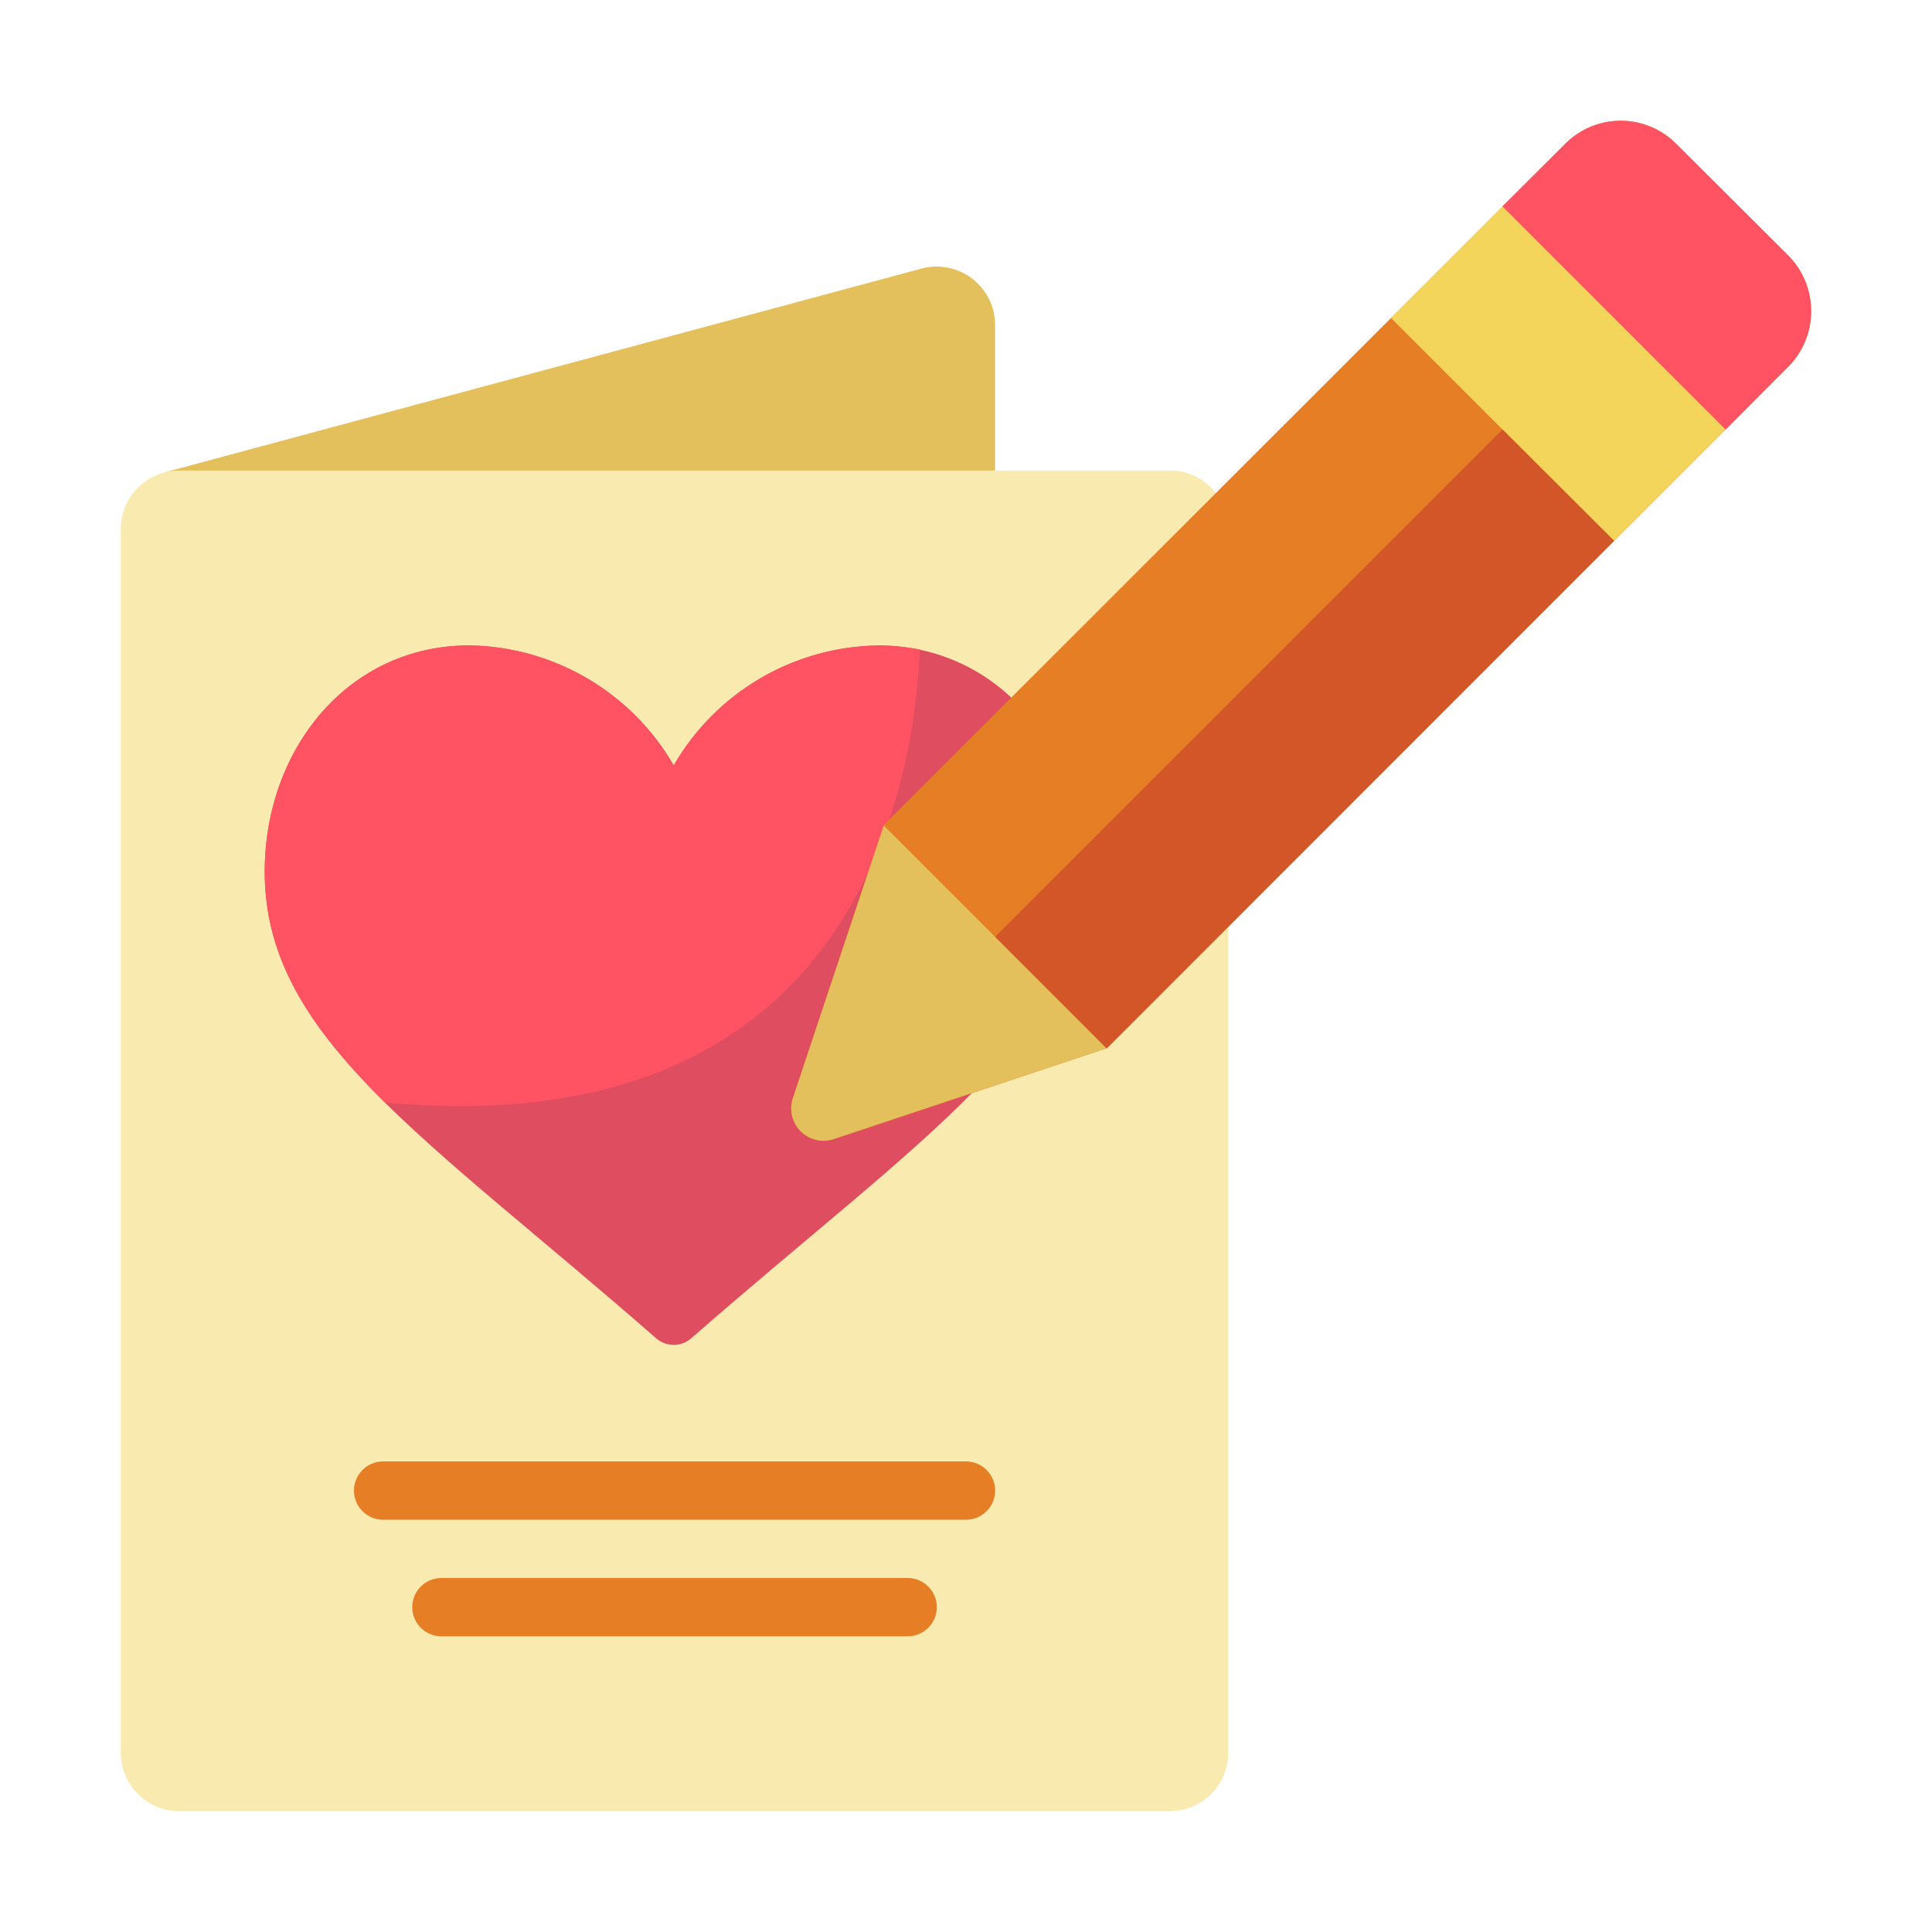 <svg xmlns="http://www.w3.org/2000/svg" width="80" height="80" viewBox="0 0 80 80" fill="none"><path d="M6.812 19.56L38.123 11.13C38.853 10.923 39.638 11.07 40.243 11.527C40.848 11.985 41.205 12.699 41.205 13.458V19.484L25.517 23.105L6.812 19.56Z" fill="#E4C05C"></path><path d="M50.86 38.383V72.583C50.856 73.914 49.778 74.992 48.447 74.996H7.416C6.085 74.992 5.006 73.914 5.002 72.583V21.898C5.006 20.567 6.085 19.488 7.416 19.484H48.447C49.188 19.482 49.889 19.825 50.341 20.414L50.86 38.383Z" fill="#F9EAB0"></path><path d="M27.897 31.693C29.647 28.663 32.862 26.776 36.361 26.725C41.373 26.725 44.827 31.013 44.827 36.093C44.827 42.949 38.267 46.983 28.62 55.418C28.205 55.78 27.586 55.78 27.172 55.418C17.525 46.983 10.964 42.949 10.964 36.093C10.967 31.013 14.416 26.725 19.431 26.725C22.931 26.776 26.146 28.663 27.897 31.693Z" fill="#DF4D60"></path><path d="M38.089 26.895C37.868 32.296 35.524 47.459 15.936 45.653C15.647 45.364 15.359 45.074 15.103 44.785C12.47 42.009 10.958 39.366 10.958 36.096C10.958 31.019 14.424 26.725 19.435 26.725C22.935 26.777 26.149 28.667 27.896 31.699C29.594 28.751 32.685 26.88 36.084 26.742C36.174 26.727 36.266 26.722 36.357 26.725C36.938 26.727 37.518 26.785 38.089 26.895Z" fill="#FF5364"></path><path d="M74.041 15.194L45.837 43.401L34.525 47.172C34.043 47.329 33.514 47.202 33.155 46.844C32.797 46.485 32.67 45.956 32.827 45.474L36.598 34.16L64.801 5.969C65.41 5.35 66.242 5.001 67.111 5.001C67.98 5.001 68.812 5.35 69.421 5.969L74.041 10.571C75.316 11.849 75.316 13.917 74.041 15.194Z" fill="#E57E25"></path><path d="M57.597 13.165L62.213 8.548L71.447 17.781L66.83 22.398L57.597 13.165Z" fill="#F3D55B"></path><path d="M40 62.929H15.864C15.198 62.929 14.657 62.388 14.657 61.722C14.657 61.055 15.198 60.515 15.864 60.515H40C40.666 60.515 41.206 61.055 41.206 61.722C41.206 62.388 40.666 62.929 40 62.929Z" fill="#E57E25"></path><path d="M37.585 67.756H18.277C17.61 67.756 17.07 67.216 17.07 66.549C17.07 65.883 17.61 65.342 18.277 65.342H37.585C38.252 65.342 38.792 65.883 38.792 66.549C38.792 67.216 38.252 67.756 37.585 67.756Z" fill="#E57E25"></path><path d="M45.815 43.403L34.52 47.168C34.04 47.327 33.511 47.202 33.154 46.844C32.797 46.487 32.671 45.958 32.83 45.479L36.595 34.183L45.815 43.403Z" fill="#E4C05C"></path><path d="M74.042 15.188L71.46 17.783L62.215 8.539L64.798 5.969C65.407 5.349 66.24 5 67.109 5C67.978 5 68.811 5.349 69.42 5.969L74.042 10.578C75.309 11.854 75.309 13.913 74.042 15.188Z" fill="#FF5364"></path><path d="M66.838 22.393L45.84 43.403H45.816L41.206 38.793L62.216 17.783L66.838 22.393Z" fill="#D25627"></path></svg>